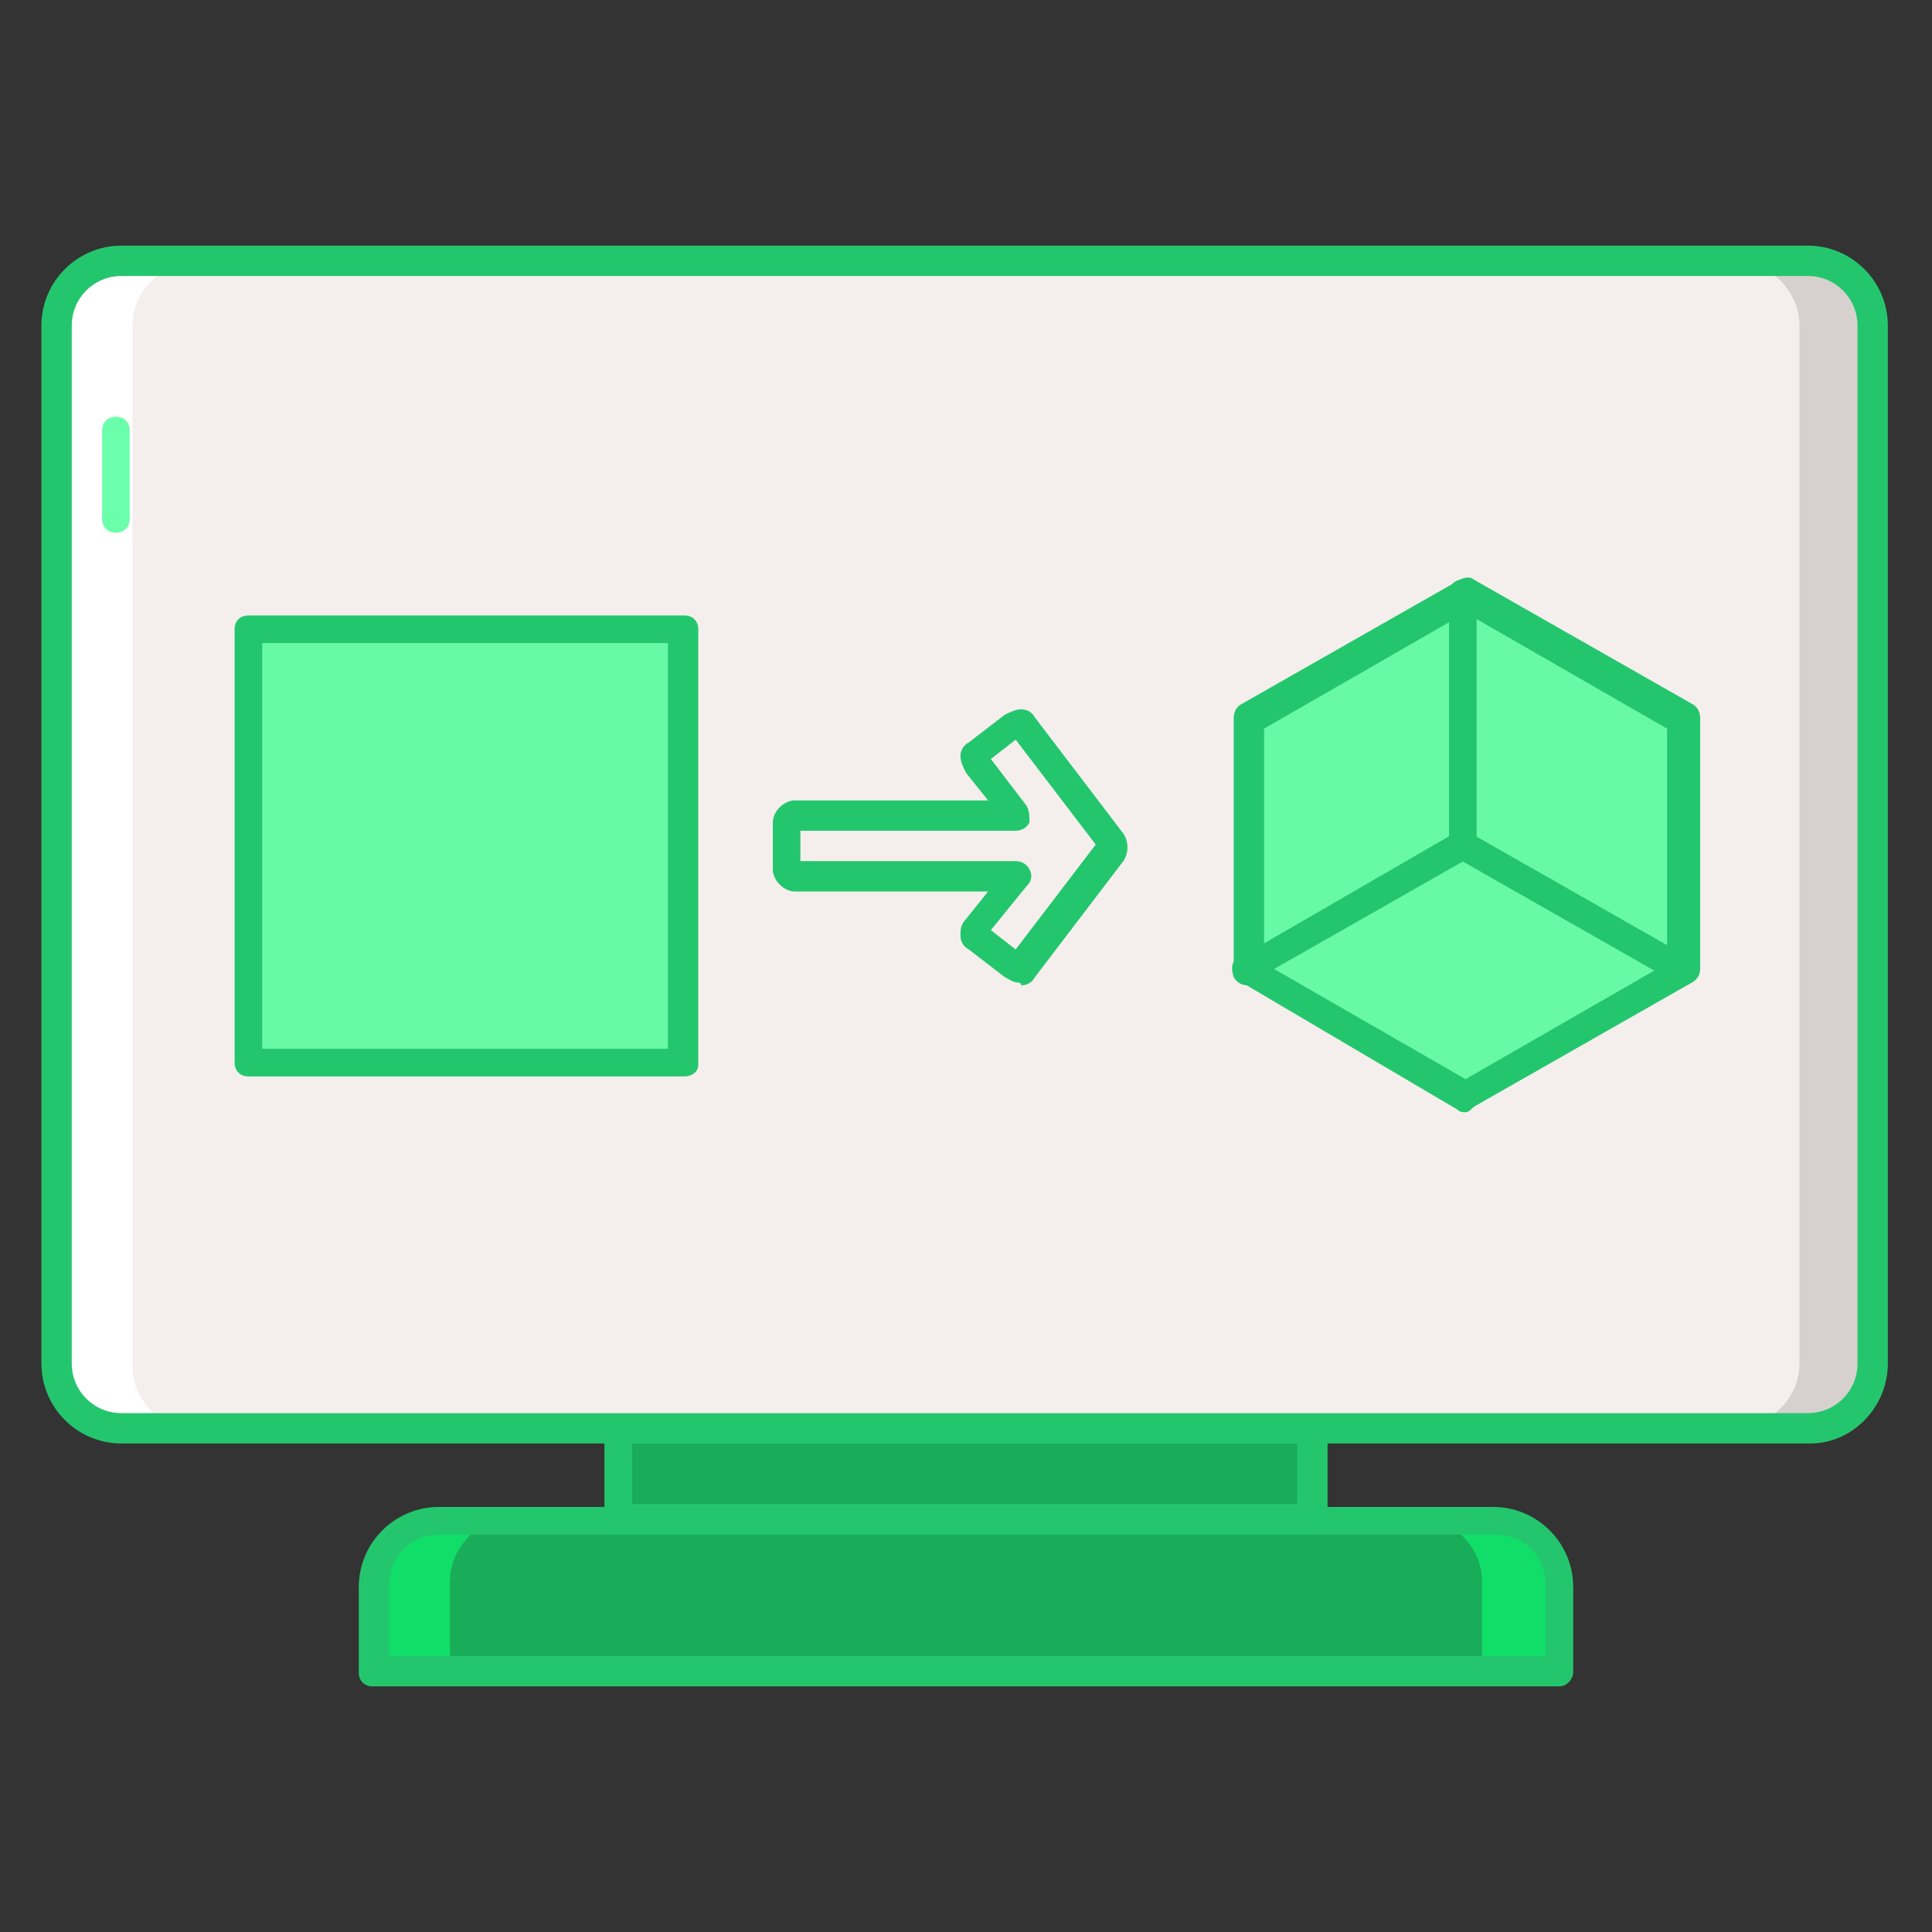 <svg xmlns="http://www.w3.org/2000/svg" xmlns:xlink="http://www.w3.org/1999/xlink" id="Layer_1" x="0px" y="0px" width="70px" height="70px" viewBox="0 0 70 70" style="enable-background:new 0 0 70 70;" xml:space="preserve"><rect x="0" y="0" width="70" height="70" fill="#333333" stroke="none"/><style type="text/css">	.st0{opacity:0.4;fill:#0BFF73;enable-background:new    ;}	.st1{fill:#FFFFFF;}	.st2{opacity:0.4;enable-background:new    ;}	.st3{fill:#0BFF73;}	.st4{fill:#24C66D;}	.st5{opacity:0.6;fill-rule:evenodd;clip-rule:evenodd;fill:#0BFF73;enable-background:new    ;}	.st6{fill-rule:evenodd;clip-rule:evenodd;fill:#24C66D;}	.st7{opacity:0.5;}	.st8{opacity:0.6;fill:#0BFF73;enable-background:new    ;}	.st9{fill:#F4EFED;}	.st10{fill:#D6D1CF;}</style><g>	<path class="st0" d="M-46.8-19.9v35.5c0,1.2,0.7,2.3,1.6,2.8h31.3c1.9,0,3.3-1.4,3.3-3.3v-35.5c0-1.2-0.7-2.3-1.6-2.8h-31.4  C-45.5-23.1-46.8-21.7-46.8-19.9z"></path>	<path class="st1" d="M-36.9-23.6h10.4v12.5h-10.4V-23.6z"></path>	<path class="st0" d="M-59.2,24.7c0.2,0.5,0.5,0.9,0.9,1.4c1.2,1.4,2.3,3,2.8,4.6h7.2v-0.2c0.5-3.5,2.1-6.5,4.6-8.8l-7-12.8  L-59.2,24.7z"></path>	<g class="st2">		<path class="st3" d="M-55.2-1.5v-2.6h5.3v5.3h-5.3V-1.5z"></path>		<path class="st3" d="M-35.5-1.5v-2.6h5.3v5.3h-5.3V-1.5z"></path>		<path class="st3" d="M-75.2-1.5v-2.6h5.3v5.3h-5.3V-1.5z"></path>		<path class="st3" d="M-75.2,21v-2.8h5.3v5.3h-5.3V21z"></path>		<path class="st3" d="M-30.1,23.8h-5.3v-5.3h5.3V23.8z"></path>	</g>	<path class="st0" d="M-54.7,31h8.4v10h-8.4V31z"></path>	<path class="st4" d="M-13.9-24.8h-35.5c-2.6,0-4.4,2.1-4.4,4.4v14.9h-1.4c-0.7,0-1.4,0.7-1.4,1.4v1.4h-11.8v-1.4  c0-0.7-0.7-1.4-1.4-1.4h-5.4c-0.7,0-1.4,0.7-1.4,1.4v5.3c0,0.7,0.7,1.4,1.4,1.4h5.3c0.7,0,1.4-0.7,1.4-1.4v-1.4h5.6  C-65,1-67.1,2.6-68.7,4.4c-3,3.5-4.9,7.9-5.1,12.5h-1.4c-0.7,0-1.4,0.7-1.4,1.4v5.3c0,0.7,0.7,1.4,1.4,1.4h5.3  c0.7,0,1.4-0.7,1.4-1.4v-5.3c0-0.7-0.7-1.4-1.4-1.4H-71c0.7-8,6.5-15,14.4-16.6v0.9c0,0.7,0.7,1.4,1.4,1.4h5.3  c0.7,0,1.4-0.7,1.4-1.4V0.3c7.9,1.9,13.9,8.6,14.4,16.7h-10.7l-6.7-12.3C-51.7,4.5-52.2,4-52.7,4s-0.9,0.2-1.2,0.7l-9,16.3  c-0.2,0.5-0.2,1.2,0.2,1.6c2.1,1.9,3.5,4.4,4.2,7h-1.9c-0.7,0-1.4,0.7-1.4,1.4s0.7,1.4,1.4,1.4h0.2v8.8c0,0.7,0.7,1.4,1.4,1.4  c0.7,0,1.4-0.7,1.4-1.4v-8.8h9.8v8.8c0,0.7,0.7,1.4,1.4,1.4c0.7,0,1.4-0.7,1.4-1.4v-8.8h0.2c0.7,0,1.4-0.7,1.4-1.4  s-0.9-1.4-1.6-1.4h-1.9c0.7-2.6,2.1-4.9,3.9-6.7c0.5-0.5,0.5-1.2,0.2-1.6l-0.7-1.4h6.5v4.2c0,0.7,0.7,1.4,1.4,1.4h5.5  c0.7,0,1.4-0.7,1.4-1.4v-4.2h14.9c2.6,0,4.4-2.1,4.4-4.4v-35.9C-9.5-22.9-11.3-24.8-13.9-24.8z M-71,0.1h-2.8v-3h2.8  C-71-2.9-71,0.1-71,0.1z M-71,22.6h-2.8v-2.8h2.8C-71,19.8-71,22.6-71,22.6z M-49.4,29.6h-6.3c-0.7-3-2.1-5.8-4.2-7.9l6-10.9v5.6  c0,0.7,0.7,1.4,1.4,1.4c0.7,0,1.4-0.7,1.4-1.4v-5.6l6,10.9C-47.3,23.8-48.7,26.5-49.4,29.6z M-27.8-22.2v10h-7.9v-10  C-35.7-22.2-27.8-22.2-27.8-22.2z M-51.3,0.1h-2.8v-3h2.8V0.1z M-31.3,22.6h-2.8v-2.8h2.8V22.6z M-12,15.2c0,0.9-0.9,1.9-1.9,1.9  h-2.8V8.7c0-0.7-0.7-1.4-1.4-1.4s-1.4,0.7-1.4,1.4v8.4h-12.3C-32,12.5-33.9,8-36.9,4.6c-1.6-1.9-3.5-3.5-5.8-4.6h5.6v1.4  c0,0.7,0.7,1.4,1.4,1.4h5.3c0.7,0,1.4-0.7,1.4-1.4v-5.5c0-0.7-0.7-1.4-1.4-1.4h-5.3c-0.7,0-1.4,0.7-1.4,1.4v1.4h-11.8v-1.4  c0-0.7-0.7-1.4-1.4-1.4h-1.4v-14.9c0-0.9,0.9-1.9,1.9-1.9h11.6v11.4c0,0.7,0.7,1.4,1.4,1.4h10.4c0.7,0,1.4-0.7,1.4-1.4v-11.3h11.1  c0.9,0,1.9,0.9,1.9,1.9V15.2z M-34.3-2.9h3v2.8h-2.8v-2.8H-34.3z"></path>	<path class="st4" d="M-52.7,19.8c-0.2,0-0.7,0.2-0.9,0.5c-0.2,0.2-0.5,0.7-0.5,0.9s0.2,0.7,0.5,0.9c0.2,0.2,0.7,0.5,0.9,0.5  c0.2,0,0.7-0.2,0.9-0.5c0.2-0.2,0.5-0.7,0.5-0.9s-0.2-0.7-0.5-0.9C-52,19.8-52.2,19.8-52.7,19.8z"></path>	<path class="st4" d="M-18.1,3.1c-0.2,0-0.7,0.2-0.9,0.5c-0.2,0.2-0.5,0.7-0.5,0.9s0.2,0.7,0.5,0.9c0.2,0.2,0.7,0.5,0.9,0.5  s0.7-0.2,0.9-0.5c0.2-0.2,0.5-0.7,0.5-0.9s-0.2-0.7-0.5-0.9C-17.4,3.1-17.6,3.1-18.1,3.1z"></path></g><path class="st5" d="M-59.9,75.6l-9.9-9.9c0,0,0,0,0,0c-0.1,0-3.6,3.6-3.6,3.6v0.1l9.9,9.9c0.1,0.1,0.2,0.1,0.2,0l3.5-3.4 C-59.9,75.8-59.9,75.7-59.9,75.6L-59.9,75.6z"></path><path class="st5" d="M99.1,44.1l-9.9-9.9c0,0,0,0,0,0c-0.1,0-3.6,3.6-3.6,3.6v0.1l9.9,9.9c0.1,0.1,0.2,0.1,0.2,0l3.5-3.4 C99.2,44.3,99.2,44.2,99.1,44.1L99.1,44.1z"></path><path class="st5" d="M-73,65.5c0.1,0.1,0.1,0.2,0,0.2l-0.5,0.5c-0.1,0.1-0.2,0.1-0.2,0l-1.7-1.7c-0.1-0.1,0.1-0.3,0.3-0.5 c0.2-0.2,0.3-0.4,0.5-0.3L-73,65.5z"></path><path class="st6" d="M-76.7,62.5c-6,6-15.7,6-21.7,0c-6-6-6-15.7,0-21.7c6-6,15.7-6,21.7,0C-70.8,46.8-70.8,56.5-76.7,62.5z  M-81,47.3c-0.4-0.5-1.1-0.5-1.6-0.1l-7.9,7c-0.1,0.1-0.2,0-0.2,0l-2.8-3.2c-0.4-0.5-1.1-0.5-1.6-0.1c-0.5,0.4-0.5,1.1-0.1,1.6 l3.7,4.1c0.4,0.5,1.1,0.5,1.6,0.1l8.9-7.8C-80.6,48.5-80.6,47.8-81,47.3L-81,47.3z M-79.5,58.2L-79.5,58.2c-0.4,0.5-1.1,1.2-1.5,1.5 c0,0,0,0,0,0c-3.8,3.1-9.3,3.1-13.1,0l-0.8-0.7c-4-4.1-4-10.6,0-14.7l0.8-0.7c3.8-3.1,9.3-3.1,13.1,0c0,0,0,0,0,0 c0.4,0.3,1.2,1.1,1.5,1.5c0,0,0,0,0,0C-76.4,48.9-76.4,54.4-79.5,58.2L-79.5,58.2z M-75,51.6c0-7.2-6-12.9-13.2-12.6 c-3.1,0.1-6.1,1.5-8.3,3.7c-4.9,4.9-4.9,12.9,0,17.8c5,5,12.9,4.9,17.8,0C-76.3,58.2-75,55-75,51.6L-75,51.6z"></path><path class="st5" d="M-121.2,41.6h3.9c0.1,0,0.1-0.1,0.1-0.1v-2.9c0-0.1-0.1-0.1-0.1-0.1h-3.9c-0.1,0-0.1,0.1-0.1,0.1v2.9 C-121.3,41.6-121.2,41.6-121.2,41.6z"></path><path class="st6" d="M-109.9,38.5c0.1,0,0.1,0.1,0.1,0.1v14.9c0,0.1-0.1,0.1-0.1,0.1h-18.7c-0.1,0-0.1-0.1-0.1-0.1V38.6 c0-0.1,0.1-0.1,0.1-0.1h4.8c0.1,0,0.1,0.1,0.1,0.1v3.1c0,1.2,0.9,2.1,2.1,2.1h4.5c1.2,0,2.1-0.9,2.1-2.1v-3.1c0-0.1,0.1-0.1,0.1-0.1 H-109.9z"></path><path class="st6" d="M-117.2,59.1c0.1,0,0.1-0.1,0.1-0.1V56c0-0.1-0.1-0.1-0.1-0.1h-3.9c-0.1,0-0.1,0.1-0.1,0.1v2.9 c0,0.1,0.1,0.1,0.1,0.1H-117.2z"></path><path class="st5" d="M-109.9,55.9c0.1,0,0.1,0.1,0.1,0.1v14.9c0,0.1-0.1,0.1-0.1,0.1h-18.7c-0.1,0-0.1-0.1-0.1-0.1V56 c0-0.1,0.1-0.1,0.1-0.1h4.8c0.1,0,0.1,0.1,0.1,0.1v3.1c0,1.2,0.9,2.1,2.1,2.1h4.5c1.2,0,2.1-0.9,2.1-2.1V56c0-0.1,0.1-0.1,0.1-0.1 H-109.9z"></path><path class="st5" d="M-117.2,76.5c0.1,0,0.1-0.1,0.1-0.1v-2.9c0-0.1-0.1-0.1-0.1-0.1h-3.9c-0.1,0-0.1,0.1-0.1,0.1v2.9 c0,0.1,0.1,0.1,0.1,0.1H-117.2z"></path><path class="st5" d="M-96.1,76.5c0.1,0,0.1-0.1,0.1-0.1v-2.9c0-0.1-0.1-0.1-0.1-0.1h-3.9c-0.1,0-0.1,0.1-0.1,0.1v2.9 c0,0.1,0.1,0.1,0.1,0.1H-96.1z"></path><path class="st6" d="M-88.7,73.3c0.1,0,0.1,0.1,0.1,0.1v14.9c0,0.1-0.1,0.1-0.1,0.1h-18.7c-0.1,0-0.1-0.1-0.1-0.1V73.5 c0-0.1,0.1-0.1,0.1-0.1h4.8c0.1,0,0.1,0.1,0.1,0.1v3.1c0,1.2,0.9,2.1,2.1,2.1h4.5c1.2,0,2.1-0.9,2.1-2.1v-3.1c0-0.1,0.1-0.1,0.1-0.1 L-88.7,73.3z"></path><path class="st6" d="M-109.7,73.5v14.9c0,0.1-0.1,0.1-0.1,0.1h-18.7c-0.1,0-0.1-0.1-0.1-0.1V73.5c0-0.1,0.1-0.1,0.1-0.1h4.8 c0.1,0,0.1,0.1,0.1,0.1v3.1c0,1.2,0.9,2.1,2.1,2.1h4.5c1.2,0,2.1-0.9,2.1-2.1v-3.1c0-0.1,0.1-0.1,0.1-0.1h4.8 C-109.8,73.3-109.7,73.4-109.7,73.5L-109.7,73.5z"></path><path class="st4" d="M156.4,59.9l-9.3-5.4l9.3-5.4c0.2-0.1,0.4-0.4,0.4-0.7c0-0.3-0.1-0.5-0.4-0.7l-18.1-10.4c0.2-1.2,0-2.4-0.7-3.4 c-0.4-0.5-0.5-1.1-0.5-1.8c0.2-1.8-0.9-3.6-2.5-4.4c-0.6-0.3-1-0.7-1.3-1.3c-0.8-1.7-2.6-2.7-4.4-2.5c-0.7,0.1-1.2-0.1-1.8-0.5 c-1.5-1.1-3.6-1.1-5.1,0c0,0,0,0,0,0c-0.5,0.4-1.1,0.5-1.8,0.5c-1.8-0.2-3.6,0.9-4.4,2.5c-0.3,0.6-0.7,1-1.3,1.3 c-1.7,0.8-2.7,2.6-2.5,4.4c0.1,0.7-0.1,1.2-0.5,1.8c-0.7,1-0.9,2.3-0.7,3.4L92.7,47.8c-0.2,0.1-0.4,0.4-0.4,0.7 c0,0.3,0.1,0.5,0.4,0.7l9.3,5.4l-9.3,5.4c-0.2,0.1-0.4,0.4-0.4,0.7c0,0.3,0.1,0.5,0.4,0.7l10.1,5.8v8.1c0,0.3,0.1,0.5,0.4,0.7 l21,12.1c0.1,0.1,0.3,0.1,0.4,0.1c0.1,0,0.3,0,0.4-0.1l21-12.1c0.2-0.1,0.4-0.4,0.4-0.7v-8.1l10.1-5.8c0.2-0.1,0.4-0.4,0.4-0.7 C156.8,60.3,156.7,60,156.4,59.9L156.4,59.9z M154.5,48.5l-8.9,5.2l-10.7-6.2l-0.6-2.1c0.1-0.1,0.2-0.1,0.3-0.2 c1.7-0.8,2.7-2.6,2.5-4.4c-0.1-0.7,0.1-1.2,0.5-1.8c0-0.1,0.1-0.1,0.1-0.2L154.5,48.5z M124.6,65.7l-19.4-11.2l8.5-4.9l-1.6,6 c-0.1,0.3,0,0.6,0.3,0.8c0.2,0.2,0.6,0.2,0.9,0.1l4.3-2.3l2.6,4.1c0.1,0.2,0.4,0.4,0.7,0.4c0,0,0.1,0,0.1,0c0.3,0,0.6-0.3,0.6-0.6 l2.1-7.9c0.3,0.1,0.6,0.1,1,0.1c0.3,0,0.6,0,1-0.1l2.1,7.9c0.1,0.3,0.3,0.5,0.6,0.6c0,0,0.1,0,0.1,0c0.3,0,0.5-0.1,0.7-0.4l2.6-4.1 l4.3,2.3c0.3,0.1,0.6,0.1,0.9-0.1c0.2-0.2,0.3-0.5,0.3-0.8l-1.6-6l8.5,4.9L124.6,65.7L124.6,65.7z M120.2,49 c0.7-0.1,1.2,0.1,1.8,0.5c0,0,0.1,0.1,0.1,0.1l-1.7,6.4l-2-3.2c-0.2-0.3-0.7-0.5-1-0.3l-3.4,1.8l2-7.5 C116.9,48.3,118.5,49.2,120.2,49L120.2,49z M133.1,46.9l2,7.5l-3.4-1.8c-0.4-0.2-0.8-0.1-1,0.3l-2,3.2l-1.7-6.4c0,0,0.1-0.1,0.1-0.1 c0.5-0.4,1.1-0.5,1.8-0.5C130.6,49.2,132.3,48.3,133.1,46.9L133.1,46.9z M112.8,34.8c0.6-0.8,0.9-1.8,0.8-2.8 c-0.1-1.2,0.6-2.3,1.6-2.8c0.9-0.4,1.6-1.1,2.1-2.1c0.5-1.1,1.7-1.7,2.8-1.6c1,0.1,2-0.2,2.8-0.8c1-0.7,2.3-0.7,3.3,0 c0.8,0.6,1.8,0.9,2.8,0.8c1.2-0.1,2.3,0.6,2.8,1.6c0.4,0.9,1.1,1.6,2.1,2.1c1.1,0.5,1.7,1.7,1.6,2.8c-0.1,1,0.2,2,0.8,2.8 c0.7,1,0.7,2.3,0,3.3c-0.6,0.8-0.9,1.8-0.8,2.8c0.1,1.2-0.6,2.3-1.6,2.8c-0.4,0.2-0.7,0.4-1,0.6c0,0-0.1,0.1-0.1,0.1 c-0.4,0.4-0.7,0.8-1,1.3c-0.5,1.1-1.7,1.7-2.8,1.6c-1-0.1-2,0.2-2.8,0.8c-1,0.7-2.3,0.7-3.3,0c-0.7-0.5-1.5-0.8-2.4-0.8 c-0.1,0-0.3,0-0.4,0c-1.2,0.1-2.3-0.6-2.8-1.6c-0.2-0.5-0.6-1-1-1.3c0,0-0.1-0.1-0.1-0.1c-0.3-0.2-0.6-0.5-1-0.6 c-1.1-0.5-1.7-1.7-1.6-2.8c0.1-1-0.2-2-0.8-2.8C112.1,37.1,112.1,35.8,112.8,34.8L112.8,34.8z M111.4,38.8c0,0.1,0.1,0.1,0.1,0.2 c0.4,0.5,0.5,1.1,0.5,1.8c-0.2,1.8,0.9,3.6,2.5,4.4c0.1,0,0.2,0.1,0.3,0.2l-0.6,2.1l-10.7,6.2l-8.9-5.2L111.4,38.8L111.4,38.8z  M103.6,55.4L123,66.6l-8.9,5.2L94.7,60.6L103.6,55.4L103.6,55.4z M104.4,68l9.3,5.4c0.1,0.1,0.3,0.1,0.4,0.1c0.1,0,0.3,0,0.4-0.1 l9.3-5.4v17.9l-19.4-11.2L104.4,68L104.4,68z M144.8,74.7l-19.4,11.2V68l9.3,5.4c0.1,0.1,0.3,0.1,0.4,0.1s0.3,0,0.4-0.1l9.3-5.4 L144.8,74.7L144.8,74.7z M135.1,71.8l-8.9-5.2l19.4-11.2l8.9,5.2L135.1,71.8L135.1,71.8z M124.6,45.7c5.1,0,9.2-4.1,9.2-9.2 s-4.1-9.2-9.2-9.2s-9.2,4.1-9.2,9.2S119.5,45.7,124.6,45.7z M124.6,28.8c4.2,0,7.6,3.4,7.6,7.6s-3.4,7.7-7.6,7.7 c-4.2,0-7.7-3.4-7.7-7.7S120.4,28.8,124.6,28.8z M120.8,40.5c-0.1,0.3,0.1,0.6,0.3,0.8c0.1,0.1,0.3,0.1,0.5,0.1c0.1,0,0.3,0,0.4-0.1 l2.7-1.6l2.6,1.6c0.3,0.2,0.6,0.1,0.9,0c0.3-0.2,0.4-0.5,0.3-0.8l-0.7-3l2.3-2c0.2-0.2,0.3-0.5,0.2-0.8c-0.1-0.3-0.4-0.5-0.7-0.5 l-3.1-0.3l-1.2-2.8c-0.1-0.3-0.4-0.5-0.7-0.5c-0.3,0-0.6,0.2-0.7,0.5l-1.2,2.8l-3.1,0.3c-0.3,0-0.6,0.2-0.7,0.5 c-0.1,0.3,0,0.6,0.2,0.8l2.3,2L120.8,40.5z M123.2,35.3c0.3,0,0.5-0.2,0.6-0.5l0.7-1.6l0.7,1.6c0.1,0.3,0.4,0.4,0.6,0.5l1.7,0.2 l-1.3,1.1c-0.2,0.2-0.3,0.5-0.2,0.8l0.4,1.7l-1.5-0.9c-0.2-0.1-0.5-0.1-0.8,0l-1.5,0.9l0.4-1.7c0.1-0.3,0-0.6-0.2-0.8l-1.3-1.1 L123.2,35.3z"></path><path class="st4" d="M-133.5-6.9V6.3l-22.1,8.1V-8.9l4,8.4L-133.5-6.9z"></path><path class="st4" d="M-155.5-8.9v23.2l-22.1-8.1V-6.9l18.1,6.4L-155.5-8.9z"></path><path class="st0" d="M-128.7-8.6l-4.8,1.7l-18.1,6.4l-4-8.4l22.1-8.1L-128.7-8.6z"></path><path class="st0" d="M-182.4-25.3l22.8-8l4,8.4l-22.1,8L-182.4-25.3z"></path><path class="st0" d="M-128.7-25.3l-22.8-8l-4,8.4l22.1,8L-128.7-25.3z"></path><path class="st0" d="M-155.5-8.9l-4,8.4l-18.1-6.4l-4.8-1.7l4.8-8.4L-155.5-8.9z"></path><g class="st7">	<path class="st1" d="M-159,10.7c-0.1,0-0.2,0-0.3,0l-5.8-1.9c-0.4-0.1-0.6-0.5-0.6-0.8V4.5c0-0.5,0.3-0.9,0.8-0.9  c0.1,0,0.2,0,0.3,0l5.8,1.9c0.4,0.1,0.6,0.5,0.6,0.8v3.4c0,0.3-0.1,0.5-0.3,0.7C-158.7,10.6-158.8,10.7-159,10.7z M-163.9,7.3  l4.1,1.3V7l-4.1-1.3V7.3z"></path></g><path class="st4" d="M-148.8-44l-6.7,10.4l-6.7-10.4h4.1v-9.8h5.1v9.8H-148.8z"></path><path class="st0" d="M-151-42.8l-4.6,7.1l-4.6-7.1h2.8v-10.2h3.5v10.2L-151-42.8z"></path><path class="st4" d="M-133.4-16.9L-155.2-9v-15.9L-133.4-16.9z"></path><path class="st4" d="M-155.2-24.9V-9l-0.3,0.1l-22.1-8.1l22.1-8L-155.2-24.9z"></path><g>	<path class="st4" d="M-54.9,117.7c0.7,0,1.2-0.5,1.2-1.2V86.9c0,0,0,0,0,0h-11.8V94c0,1.3-1.1,2.4-2.4,2.4h-9.5  c-1.3,0-2.4-1.1-2.4-2.4v-7.1h-11.8c0,0,0,0,0,0v29.6c0,0.7,0.5,1.2,1.2,1.2H-54.9z M-60.5,108.6l1.2-1.2c0.5-0.5,1.2-0.5,1.7,0  l1.2,1.2c0.5,0.5,0.5,1.2,0,1.7c-0.2,0.2-0.5,0.3-0.8,0.3v3.5c0,0.7-0.5,1.2-1.2,1.2s-1.2-0.5-1.2-1.2v-3.5c-0.3,0-0.6-0.1-0.8-0.3  C-60.9,109.8-60.9,109.1-60.5,108.6z M-67.6,108.6l1.2-1.2c0.5-0.5,1.2-0.5,1.7,0l1.2,1.2c0.5,0.5,0.5,1.2,0,1.7  c-0.2,0.2-0.5,0.3-0.8,0.3v3.5c0,0.7-0.5,1.2-1.2,1.2s-1.2-0.5-1.2-1.2v-3.5c-0.3,0-0.6-0.1-0.8-0.3C-68,109.8-68,109.1-67.6,108.6  z M-89.2,109.4c0-1.3,1.1-2.4,2.4-2.4h5.9c1.3,0,2.4,1.1,2.4,2.4v3.5c0,1.3-1.1,2.4-2.4,2.4h-5.9c-1.3,0-2.4-1.1-2.4-2.4V109.4z"></path>	<path class="st8" d="M-86.8,109.4h5.9v3.5h-5.9V109.4z"></path>	<path class="st4" d="M-68.6,77.5l2.7,7.1l12.2,0l0-0.1l-7-7L-68.6,77.5z"></path>	<path class="st4" d="M-120,111.8c0,2,1.6,3.5,3.5,3.5h22.5V113h-21.3c-1.3,0-2.4-1.1-2.4-2.4V60.9c0-1.3,1.1-2.4,2.4-2.4h9.5v-2.4  h-10.6c-2,0-3.5,1.6-3.5,3.5V111.8z"></path>	<path class="st4" d="M-73.8,56.2h-10.6v2.4h9.5c1.3,0,2.4,1.1,2.4,2.4v14.2h2.4V59.7C-70.3,57.8-71.9,56.2-73.8,56.2z"></path>	<path class="st8" d="M-74.2,77.5l-2.6,7.1l8.4,0l-2.7-7.1L-74.2,77.5z"></path>	<path class="st4" d="M-84.5,77.5l-7,7l12.2,0l2.6-7.1L-84.5,77.5z"></path>	<path class="st8" d="M-77.4,86.9h9.5V94h-9.5V86.9z"></path>	<path class="st8" d="M-115.2,60.9v49.7h21.3V84.5h0c0-0.6,0.2-1.2,0.7-1.7l7-7c0.5-0.5,1.1-0.7,1.7-0.7h9.5V60.9h-10.4  c-0.6,0.7-1.6,1.2-2.6,1.2h-14.2c-1,0-2-0.5-2.6-1.2L-115.2,60.9L-115.2,60.9z M-100.1,97.1l-4.7,7.1c-0.2,0.3-0.5,0.5-0.9,0.5  c0,0-0.1,0-0.1,0c-0.3,0-0.6-0.1-0.8-0.3l-2.4-2.4c-0.5-0.5-0.5-1.2,0-1.7c0.5-0.5,1.2-0.5,1.7,0l1.3,1.3l3.9-5.9  c0.4-0.5,1.1-0.7,1.6-0.3C-99.8,95.8-99.7,96.5-100.1,97.1L-100.1,97.1z M-100.1,82.9l-4.7,7.1c-0.2,0.3-0.5,0.5-0.9,0.5  c0,0-0.1,0-0.1,0c-0.3,0-0.6-0.1-0.8-0.3l-2.4-2.4c-0.5-0.5-0.5-1.2,0-1.7c0.5-0.5,1.2-0.5,1.7,0l1.3,1.3l3.9-5.9  c0.4-0.5,1.1-0.7,1.6-0.3C-99.8,81.6-99.7,82.3-100.1,82.9L-100.1,82.9z M-102,67.4c0.4-0.5,1.1-0.7,1.6-0.3  c0.5,0.4,0.7,1.1,0.3,1.6l-4.7,7.1c-0.2,0.3-0.5,0.5-0.9,0.5c0,0-0.1,0-0.1,0c-0.3,0-0.6-0.1-0.8-0.3l-2.4-2.4  c-0.5-0.5-0.5-1.2,0-1.7c0.5-0.5,1.2-0.5,1.7,0l1.3,1.3L-102,67.4L-102,67.4z"></path>	<path class="st4" d="M-102.2,59.7H-88c0.7,0,1.2-0.5,1.2-1.2V55l-3.7,0c-0.5,0-1-0.4-1.1-0.9c-0.4-1.6-1.8-2.7-3.4-2.7  s-3,1.1-3.4,2.7c-0.1,0.5-0.6,0.9-1.1,0.9h-3.7v3.5C-103.4,59.2-102.9,59.7-102.2,59.7z"></path></g><path class="st4" d="M156.3-24.5l1-1c0.5-0.5,0.6-1.1,0.4-1.8c-0.2-0.6-0.8-1.1-1.4-1.1l-4.2-0.5v-9.9c0-0.4-0.2-0.7-0.5-0.9 l-14.6-8.4c-0.3-0.2-0.7-0.2-1.1,0l-14.6,8.4c-0.3,0.2-0.5,0.5-0.5,0.9V-22c0,0.4,0.2,0.7,0.5,0.9l14.6,8.4c0.2,0.1,0.3,0.1,0.5,0.1 c0.2,0,0.4,0,0.5-0.1l10.7-6.2c0.2,0.3,0.5,0.6,0.9,0.7c0.6,0.2,1.3,0.1,1.8-0.4l1-1l4.5,4.5c0.4,0.4,0.8,0.6,1.4,0.6 c0.5,0,1-0.2,1.4-0.6l2.3-2.3c0.8-0.8,0.8-2,0-2.7L156.3-24.5L156.3-24.5z M130.7-33.7l4.6-2.7v5.3l-4.6,2.6V-33.7L130.7-33.7z  M137.4-31v-5.3l4.6,2.7v5.2L137.4-31z M135.3-15.4l-12.5-7.2V-37l5.8,3.3v7.2c0,0.4,0.2,0.7,0.5,0.9l6.2,3.6V-15.4z M146.8-28.9 c-0.4,0.4-0.6,0.9-0.5,1.4l0.8,6.5l-9.7,5.6V-22l6.2-3.6c0.3-0.2,0.5-0.5,0.5-0.9v-7.2l5.8-3.3v7.8l-1.7-0.2 C147.7-29.5,147.2-29.3,146.8-28.9L146.8-28.9z M165.6-52.5h-58.5c-2.5,0-4.5,2-4.5,4.5v41c0,2.5,2,4.5,4.5,4.5h15.1L119,3 c-0.3,0.5-0.3,1.1,0,1.6c0.3,0.5,0.8,0.8,1.4,0.8h32c0.6,0,1.1-0.3,1.4-0.8c0.3-0.5,0.3-1.1,0-1.6l-3.2-5.6h15.1 c2.5,0,4.5-2,4.5-4.5v-41C170-50.5,168-52.5,165.6-52.5L165.6-52.5z M151.4,3.2h-30.2l3.4-5.8H148L151.4,3.2z M167.9-10.4h-63.2 v-37.7c0-1.3,1.1-2.4,2.4-2.4h58.5c1.3,0,2.4,1.1,2.4,2.4V-10.4z"></path><g>	<path class="st9" d="M65.6,51.8H4.4c-1.3,0-2.3-1.1-2.3-2.3V11.8c0-1.3,1.1-2.3,2.3-2.3h61.1c1.3,0,2.3,1.1,2.3,2.3v37.6  C67.9,50.8,66.9,51.8,65.6,51.8z"></path>	<path class="st10" d="M65.6,9.5h-2.7c1.3,0,2.3,1.1,2.3,2.3v37.6c0,1.3-1.1,2.3-2.3,2.3h2.7c1.3,0,2.3-1.1,2.3-2.3V11.8  C67.9,10.5,66.9,9.5,65.6,9.5z"></path>	<path class="st1" d="M4.4,51.8h2.7c-1.3,0-2.3-1.1-2.3-2.3V11.8c0-1.3,1.1-2.3,2.3-2.3H4.4c-1.3,0-2.3,1.1-2.3,2.3v37.6  C2.1,50.8,3.1,51.8,4.4,51.8z"></path>	<path class="st4" d="M65.6,52.3H4.4c-1.6,0-2.9-1.3-2.9-2.9V11.8c0-1.6,1.3-2.9,2.9-2.9h61.1c1.6,0,2.9,1.3,2.9,2.9v37.6  C68.4,51,67.1,52.3,65.6,52.3z M4.4,10c-1,0-1.8,0.8-1.8,1.8v37.6c0,1,0.8,1.8,1.8,1.8h61.1c1,0,1.8-0.8,1.8-1.8V11.8  c0-1-0.8-1.8-1.8-1.8H4.4z"></path>	<path class="st8" d="M56.5,60.5H13.5v-3.1c0-1.3,1.1-2.3,2.3-2.3h38.2c1.3,0,2.3,1.1,2.3,2.3V60.5z"></path>	<path class="st8" d="M54.1,55h-2.7c1.3,0,2.3,1.1,2.3,2.3v3.1h2.7v-3.1C56.5,56.1,55.4,55,54.1,55z"></path>	<path class="st8" d="M15.9,55h2.7c-1.3,0-2.3,1.1-2.3,2.3v3.1h-2.7v-3.1C13.5,56.1,14.6,55,15.9,55z"></path>	<path class="st8" d="M22.4,51.8h25.2V55H22.4V51.8z"></path>	<path class="st8" d="M4.2,19.3c-0.3,0-0.5-0.2-0.5-0.5v-3.2c0-0.3,0.2-0.5,0.5-0.5s0.5,0.2,0.5,0.5v3.2C4.7,19.1,4.5,19.3,4.2,19.3  z"></path>	<path class="st4" d="M56.5,61.1H13.5c-0.3,0-0.5-0.2-0.5-0.5v-3.1c0-1.6,1.3-2.9,2.9-2.9h38.2c1.6,0,2.9,1.3,2.9,2.9v3.1  C57,60.8,56.8,61.1,56.5,61.1z M14.1,60h41.9v-2.6c0-1-0.8-1.8-1.8-1.8H15.9c-1,0-1.8,0.8-1.8,1.8L14.1,60L14.1,60z"></path>	<path class="st4" d="M47.6,55.6H22.4c-0.3,0-0.5-0.2-0.5-0.5v-3.2c0-0.3,0.2-0.5,0.5-0.5h25.2c0.3,0,0.5,0.2,0.5,0.5V55  C48.1,55.3,47.9,55.6,47.6,55.6z M22.9,54.5h24.1v-2.2H22.9V54.5z"></path>	<path class="st9" d="M40.3,30.5l-3.2-4.2c0-0.1-0.1-0.1-0.2-0.1c-0.1,0-0.1,0-0.2,0.1l-1.3,1c-0.1,0-0.1,0.1-0.1,0.2  c0,0.1,0,0.1,0.1,0.2l1.4,1.9h-8.1c-0.1,0-0.3,0.1-0.3,0.3v1.7c0,0.1,0.1,0.3,0.3,0.3h8.1l-1.4,1.9c-0.1,0.1-0.1,0.3,0,0.4l1.3,1  c0,0,0.1,0.1,0.2,0.1c0,0,0,0,0,0c0.1,0,0.1,0,0.2-0.1l3.2-4.2C40.4,30.7,40.4,30.6,40.3,30.5z"></path>	<path class="st4" d="M36.9,35.6c-0.2,0-0.3-0.1-0.5-0.2l-1.3-1c-0.2-0.1-0.3-0.3-0.3-0.5c0-0.2,0-0.4,0.2-0.6l0.8-1h-7  c-0.4,0-0.8-0.4-0.8-0.8v-1.7c0-0.4,0.4-0.8,0.8-0.8h7l-0.8-1c-0.1-0.2-0.2-0.4-0.2-0.6c0-0.2,0.1-0.4,0.3-0.5l1.3-1  c0.2-0.1,0.4-0.2,0.6-0.2c0.2,0,0.4,0.1,0.5,0.3l3.2,4.2v0c0.2,0.3,0.2,0.7,0,1l-3.2,4.2c-0.1,0.2-0.3,0.3-0.5,0.3  C37,35.6,36.9,35.6,36.9,35.6z M35.9,33.7l0.9,0.7l2.9-3.8l-2.9-3.8l-0.9,0.7l1.3,1.7c0.1,0.2,0.1,0.4,0.1,0.6  c-0.1,0.2-0.3,0.3-0.5,0.3H29v1.1h7.8c0.2,0,0.4,0.1,0.5,0.3c0.1,0.2,0.1,0.4-0.1,0.6L35.9,33.7z M39.9,30.8L39.9,30.8L39.9,30.8z"></path>	<path class="st8" d="M9,22.8h15.8v15.8H9V22.8z"></path>	<path class="st8" d="M45.2,26.1v9.1l7.9,4.5l7.9-4.5v-9.1l-7.9-4.5L45.2,26.1z"></path>	<g>		<path class="st4" d="M24.8,39H9c-0.3,0-0.5-0.2-0.5-0.5V22.8c0-0.3,0.2-0.5,0.5-0.5h15.8c0.3,0,0.5,0.2,0.5,0.5v15.8   C25.3,38.8,25.1,39,24.8,39z M9.5,38h14.7V23.3H9.5V38z"></path>		<path class="st4" d="M53.1,40.3c-0.1,0-0.2,0-0.3-0.1L45,35.6c-0.2-0.1-0.3-0.3-0.3-0.5v-9.1c0-0.2,0.1-0.4,0.3-0.5l7.9-4.5   c0.2-0.1,0.4-0.1,0.5,0l7.9,4.5c0.2,0.1,0.3,0.3,0.3,0.5v9.1c0,0.2-0.1,0.4-0.3,0.5l-7.9,4.5C53.3,40.2,53.2,40.3,53.1,40.3z    M45.8,34.9l7.3,4.2l7.3-4.2v-8.5l-7.3-4.2l-7.3,4.2V34.9z"></path>		<path class="st4" d="M45.2,35.7c-0.2,0-0.4-0.1-0.5-0.3c-0.1-0.3-0.1-0.6,0.2-0.7l7.6-4.4v-8.8c0-0.3,0.2-0.5,0.5-0.5   c0.3,0,0.5,0.2,0.5,0.5v9.1c0,0.2-0.1,0.4-0.3,0.5l-7.9,4.5C45.4,35.7,45.3,35.7,45.2,35.7z"></path>		<path class="st4" d="M61,35.7c-0.1,0-0.2,0-0.3-0.1l-7.9-4.5c-0.3-0.1-0.3-0.5-0.2-0.7c0.1-0.3,0.5-0.3,0.7-0.2l7.9,4.5   c0.3,0.1,0.3,0.5,0.2,0.7C61.3,35.6,61.2,35.7,61,35.7z"></path>	</g></g></svg>
